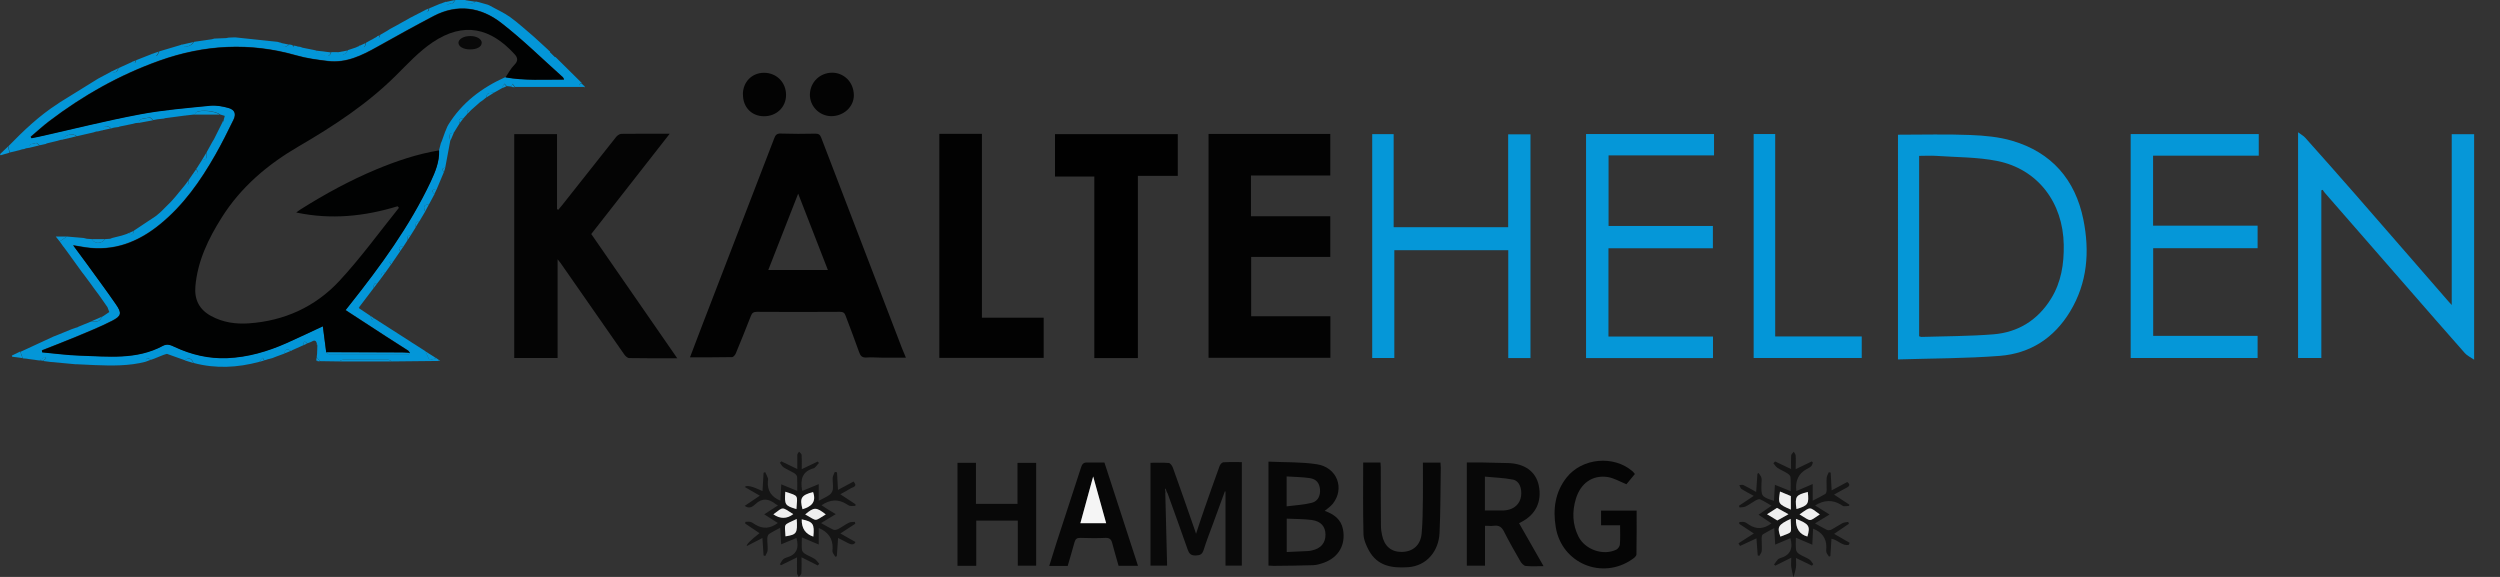 <?xml version="1.0" encoding="UTF-8"?>
<svg id="Ebene_1" xmlns="http://www.w3.org/2000/svg" viewBox="0 0 260 60">
  <rect x="0" y="0" width="260" height="60" fill="#333333" stroke="none"/>
  <defs>
    <style>
      .cls-1 {
        fill: #070707;
      }

      .cls-2 {
        fill: #050505;
      }

      .cls-3 {
        fill: #010101;
      }

      .cls-4 {
        fill: #151515;
      }

      .cls-5 {
        fill: #efefef;
      }

      .cls-6 {
        fill: #030303;
      }

      .cls-7 {
        fill: #0597d7;
      }

      .cls-8 {
        fill: #020202;
      }

      .cls-9 {
        fill: #0697d8;
      }

      .cls-10 {
        fill: #040404;
      }

      .cls-11 {
        fill: #080808;
      }

      .cls-12 {
        fill: #f5f5f5;
      }

      .cls-13 {
        fill: #0396d8;
      }

      .cls-14 {
        fill: #0597d8;
      }

      .cls-15 {
        fill: #090909;
      }

      .cls-16 {
        fill: #010202;
      }

      .cls-17 {
        fill: #0797d7;
      }
    </style>
  </defs>
  <path class="cls-8" d="M94.23,37.2c-.85,0-1.61,0-2.37,0-.58,0-1.16-.06-1.74-.02-.47.03-.64-.17-.78-.58-.44-1.26-.93-2.51-1.4-3.77-.1-.29-.25-.4-.58-.4-2.88.02-5.76.02-8.64,0-.36,0-.51.12-.63.43-.51,1.3-1.03,2.61-1.57,3.9-.07.16-.25.38-.38.38-1.44.03-2.89.02-4.38.02.42-1.1.85-2.23,1.28-3.36,2.5-6.48,4.99-12.96,7.49-19.44.12-.32.27-.49.67-.47,1.2.04,2.4.04,3.6.01.36,0,.49.12.61.43,2.79,7.29,5.59,14.58,8.39,21.87.11.29.23.57.41.99ZM79.91,28.08h6.19c-1.02-2.63-2.03-5.23-3.09-7.94-1.06,2.7-2.06,5.28-3.11,7.94Z"/>
  <path class="cls-10" d="M70.46,37.26c-1.76,0-3.39.01-5.02-.02-.19,0-.42-.23-.54-.41-2.2-3.15-4.39-6.31-6.59-9.46-.07-.1-.15-.19-.32-.41v10.27h-4.51V13.95h4.45v7.8s.09.04.13.07c.13-.16.27-.31.4-.48,1.87-2.37,3.74-4.74,5.62-7.1.12-.15.35-.31.53-.32,1.63-.02,3.26-.01,5.04-.01-2.77,3.54-5.46,6.98-8.16,10.43,2.97,4.28,5.92,8.54,8.95,12.93Z"/>
  <path class="cls-6" d="M125.69,13.93h12.66v4.32h-8.25v4.24h8.25v4.23h-8.23v6.17h8.24v4.32h-12.67V13.93Z"/>
  <path class="cls-13" d="M52.17,9.19c-.24.13-.47.26-.71.4-.29.18-.87-.13-.86.54,0,0,0-.02,0-.02-.05.04-.1.09-.16.13-.09.07-.17.14-.26.21-.08.05-.16.11-.24.16-.32.28-.64.57-.96.85-.32-.05-.46.08-.4.41-.13.15-.26.3-.4.45-.33,0-.59.07-.37.49-.21.33-.42.67-.62,1-.69.05-.38.52-.37.87-.17.91-.34,1.82-.51,2.73-.11.06-.23.12-.34.18.06.11.13.21.19.32-.24.58-.49,1.16-.73,1.74-.37.05-.67.12-.25.54,0,.04,0,.07-.04.08-.02.04-.04.08-.06.12l-.47.88c-.59,0-.59.31-.39.73-.2.34-.4.67-.6,1.01-.43.03-.39.34-.39.64-.18.28-.35.57-.53.85-.41-.02-.34.27-.34.52-.13.2-.26.4-.39.6-.31.03-.68.04-.35.51-.25.37-.51.74-.76,1.11-.12,0-.23,0-.35,0,.05.09.11.18.16.27-.2.29-.41.57-.61.86-.47-.04-.44.29-.44.6-.13.16-.25.33-.38.49-.39-.04-.38.23-.37.49-.51.67-1.01,1.34-1.52,2-.01.01-.04.03-.03.04,0,.03.03.06.04.08.38.26.76.52,1.15.77.06.14.12.27.18.41l.22-.14c.11.07.22.14.33.2.05.04.11.07.16.11.37.24.74.47,1.11.71.08.05.16.11.25.16.66.42,1.32.85,1.98,1.27.04.03.09.06.13.09,0,0,0,0,0,0,.08.05.15.1.23.14l1.14.73c.13.29.26.57.43.93.23-.07.47-.14.7-.21.08.05.16.11.23.16,0,.05,0,.09,0,.14-1.61.02-3.23.03-4.84.05-.14-.06-.27-.18-.41-.18-1.55-.01-3.1-.01-4.66,0-.14,0-.27.11-.41.18-.67,0-1.33-.02-2-.03-.11-.14-.22-.27-.34-.41.01-.12.02-.25.04-.37,0-.29.02-.57.03-.86,0,0,.01.02.01.02-.02-.05-.03-.1-.05-.15-.06-.3-.18-.48-.52-.28-.15.09-.33.13-.5.2-.33-.35-.38-.11-.39.19-.37.17-.75.33-1.12.5-.04.02-.08.04-.12.06-.02.04-.04.05-.08.04-.37-.28-.59-.19-.66.27-.33.12-.67.25-1,.37-.08.03-.16.06-.24.1-.17.04-.33.09-.5.13-.04.01-.08.03-.12.04-.08.02-.15.05-.23.07-.06-.09-.11-.19-.17-.28-.12.14-.23.29-.35.43-2.27.61-4.54.73-6.83.12-.2-.41-.45-.67-.9-.28-.07-.03-.15-.05-.22-.08-.12-.04-.25-.09-.37-.13-.43-.15-.86-.31-1.29-.46-.11.03-.22.07-.33.1-.12.05-.23.09-.35.14-.21.09-.43.17-.64.26-.12.04-.24.09-.37.13-.29-.27-.47-.22-.51.19-1.74.45-3.51.42-5.29.35-.64-.02-1.28-.06-1.92-.09-.04,0-.08,0-.12,0-.83-.08-1.66-.16-2.49-.23-.04,0-.08,0-.12-.01-.25-.03-.5-.07-.75-.1.11-.09.22-.17.33-.26-.04-.05-.07-.11-.11-.16-.2.12-.4.24-.59.37-.12-.02-.25-.04-.37-.05-.04,0-.08-.01-.12-.02-.21-.03-.42-.05-.62-.08-.08-.01-.16-.03-.24-.04-.13,0-.26-.02-.38-.03-.08-.23-.16-.46-.24-.68l3.48-1.61.12-.04,1.74-.71c.16-.06.33-.11.49-.17,0,0,.05,0,.05,0,.07-.03.13-.06.19-.1.42-.17.83-.34,1.25-.51.26-.01.55.03.78-.06.18-.07.29-.31.43-.48,0,0,0,.01,0,.01.05-.03.1-.06.15-.09.19-.13.37-.25.56-.38-.06-.17-.13-.33-.19-.5-.21-.3-.41-.59-.62-.89-.11-.15-.22-.3-.32-.45-.1-.13-.2-.27-.3-.4-.06-.08-.11-.15-.17-.23-.07-.09-.13-.19-.2-.28-.05-.07-.11-.15-.16-.22-.24-.32-.48-.64-.72-.97-.04-.05-.09-.1-.13-.16-.55-.76-1.09-1.51-1.64-2.27-.08-.11-.16-.21-.24-.32,0,0,.01,0,.01,0-.04-.05-.09-.1-.13-.15-.12-.17-.24-.33-.35-.5.25-.17.5-.34.75-.51.58.05,1.16.1,1.74.15.11.03.21.06.32.08.18.01.36.02.54.04.32.52.95.52,1.37,0,.18-.01.36-.03.54-.04.07-.03.13-.05.2-.08.33-.08.67-.17,1-.25.16-.05.33-.11.49-.16.08-.04.17-.07.25-.11.31.22.48.16.5-.23.77-.51,1.54-1.02,2.3-1.53.06-.05.11-.09.17-.14,0,0-.01.01-.01.01.05-.04.1-.08.14-.12,0,0,0,0,0,0,.05-.04.09-.08.14-.12,0,0,0,0,0,0,.04-.04.08-.08.13-.12.33-.33.67-.66,1-1,.04-.04.08-.09.12-.13,0,0,0,0,0,0,.12-.14.24-.27.36-.41.33-.4.66-.81.99-1.21.43.05.4-.24.38-.52.14-.2.27-.4.41-.59.53-.11.62-.22.37-.54,0-.04.01-.06.05-.07.06-.09.11-.18.17-.27.14-.22.27-.43.41-.65.63.04.43-.42.45-.75.2-.36.4-.73.6-1.09.05-.09.1-.17.16-.26.31-.61.61-1.23.92-1.84.04-.02.09-.03.13-.05-.02-.02-.04-.05-.05-.07.04-.15.08-.29.13-.48-.17-.05-.34-.1-.5-.15-.46-.37-1.96-.52-2.44-.24-.08.04-.11.16-.16.24-.29.03-.58.06-.88.1-.04,0-.08,0-.11.01-.71.09-1.41.18-2.12.28-.04.01-.07.03-.11.04-.21.02-.42.05-.64.07-.04,0-.08.02-.12.02-.12.02-.24.04-.36.07-.14-.11-.33-.33-.4-.3-.37.19-.97-.03-1.11.58-.11.01-.21.02-.32.03-.1.03-.2.06-.3.08-.46.09-.91.19-1.37.28-.04.02-.07.03-.11.05-.13.02-.26.03-.39.05-.08.02-.17.03-.25.05l-.04.04s-.05,0-.05,0c-.35-.21-.72-.48-.89.19-.08.02-.15.03-.23.05-.09.02-.18.05-.27.07-.07,0-.14.02-.21.02-.09.03-.19.06-.28.09-.58.13-1.16.27-1.74.4-.34-.37-1.2-.17-1.49.35-.07.01-.13.02-.2.03-.1.03-.2.06-.3.09-.37.09-.75.18-1.12.27-.04.02-.07.04-.11.06-.21.05-.43.1-.64.14-.12-.09-.3-.28-.36-.25-.27.14-.76,0-.76.52-.1.01-.19.03-.29.04-.07.03-.14.06-.2.08-.07.01-.14.02-.21.03-.1.03-.19.06-.29.09-.33.08-.66.16-1,.24-.05-.22-.1-.43-.14-.65,1.58-1.62,3.21-3.18,5.13-4.41.08-.05.15-.11.23-.16,1.32-.82,2.65-1.64,3.97-2.46.09-.05.17-.09.26-.14.38-.2.75-.4,1.13-.6.39.18.63.03.74-.36.49-.22.98-.45,1.48-.67.08.04.16.09.24.13.04-.1.09-.19.13-.29.55-.22,1.1-.43,1.65-.65.44.49.59.1.74-.26.78-.23,1.56-.46,2.35-.7.26.36.96.2,1.26-.29.62-.09,1.24-.18,1.86-.27.08-.02.17-.05.25-.07.41-.02.83-.04,1.24-.05.08-.02.17-.03.25-.05.17,0,.34-.01.51-.02.07,0,.15,0,.22,0,1.45.15,2.91.31,4.36.46.1.03.2.06.3.09.03-.02.05-.02.07.01.12.15.23.38.37.41.15.03.33-.15.5-.24.09.02.17.04.26.06.04.07.08.15.11.22.04-.05.08-.11.12-.16.09.02.17.04.26.06.04.01.08.03.11.04.08.01.17.02.25.03.08.03.16.06.25.09.42.08.83.17,1.25.25.34.19.67.4,1.02.55.32.13.61.06.72-.34.2,0,.41,0,.61,0,.35.43.8.35,1.12-.21.25-.08.5-.16.75-.25.04-.01.08-.03.11-.04.05-.02.09-.05.14-.07.04-.01.08-.03.12-.04.02-.05.05-.07.1-.06.38.25.61.17.65-.3.15-.09.31-.17.46-.26.09-.05.19-.09.28-.14,0,0-.01,0-.01,0,.08-.05.17-.1.25-.15,0,0-.01.02-.01.02.05-.03.11-.07.16-.1.02-.04.05-.06.09-.06.05.05.11.09.16.14.04-.1.08-.19.12-.29.24-.14.48-.28.71-.41.09-.06.19-.12.28-.18.12-.06.23-.13.35-.19.09-.05.17-.1.26-.14.44-.24.87-.49,1.31-.73.06-.04.13-.07.19-.11.53-.27,1.06-.55,1.59-.82.3.33.34.06.4-.17.37-.16.75-.32,1.12-.47.04-.01.08-.02.12-.03.08-.03.17-.06.25-.1.04-.01.08-.03.12-.04.03-.04.07-.05.11-.03.1.53.46.06.68.15.05.02.22-.23.33-.36.33,0,.66,0,.99,0,.17.45.63.52,1.12.17.08.02.17.04.25.06.04.01.08.02.12.03.29.08.58.17.88.25.06.03.12.06.18.08.71.4,1.47.73,2.13,1.2.85.61,1.62,1.33,2.42,2,.07.06.13.12.2.18.43.39.86.79,1.29,1.18.05.05.11.11.16.16.04,0,.06.02.07.06,0,.4.22.58.6.59.91.9,1.82,1.79,2.72,2.69-.1.04-.19.09-.29.13,0,.04,0,.09.01.13.18.01.36.02.54.03,0,0,0,0,0,0,0,.04,0,.08,0,.12-2.4,0-4.81,0-7.21,0-.08-.11-.17-.22-.25-.33-.04.1-.08.19-.12.29-.16-.02-.33-.04-.49-.05-.08-.09-.16-.18-.24-.26-.09.16-.18.31-.26.47ZM46.31,13.68c.05-.12.1-.25.15-.37.05-.11.09-.23.16-.33,1.43-2.31,3.49-3.86,5.94-4.96,2,.36,4.02.22,6.1.23-.07-.14-.08-.2-.12-.23-2.13-1.9-4.17-3.91-6.42-5.66-2.12-1.64-4.56-2.01-7.05-.7-1.96,1.03-3.89,2.1-5.82,3.18-1.61.9-3.24,1.72-5.15,1.49-1.11-.13-2.22-.28-3.29-.59-4.83-1.38-9.56-1.12-14.26.56-4.15,1.48-7.93,3.62-11.42,6.27-.68.51-1.3,1.09-1.95,1.64.03.05.06.09.09.14.26-.05.52-.1.78-.16,3.49-.78,6.96-1.66,10.48-2.32,2.41-.46,4.87-.65,7.32-.9.62-.06,1.28.07,1.89.23.67.18.84.62.53,1.25-.6,1.23-1.2,2.45-1.88,3.63-1.54,2.71-3.32,5.25-5.77,7.24-2.26,1.84-4.8,2.83-7.76,2.38-.37-.06-.74-.12-1.26-.21.5.67.9,1.21,1.3,1.76,1.06,1.46,2.14,2.9,3.15,4.38.63.91.58,1.21-.39,1.71-1.23.63-2.52,1.15-3.79,1.68-1.16.49-2.34.94-3.52,1.4.01.07.02.13.03.2,1.31.12,2.62.3,3.93.34,2.92.09,5.89.46,8.63-1.02.45-.24.82-.06,1.22.12,1.73.81,3.56,1.24,5.47,1.16,2.15-.09,4.2-.69,6.16-1.56,1.26-.56,2.5-1.15,3.78-1.75.12.92.23,1.82.35,2.71.13.09.26.26.4.26,2.71.02,5.42.01,8.13,0,.06,0,.12-.13.18-.2-.07-.09-.12-.2-.21-.25-.75-.48-1.5-.95-2.25-1.44-1.4-.91-2.8-1.82-4.24-2.76.18-.23.32-.41.46-.58,3.18-4.01,6.19-8.12,8.39-12.77.49-1.03.92-2.08.88-3.26l.19-.73c.03-.07.06-.14.09-.2.12-.34.25-.69.37-1.03Z"/>
  <path class="cls-7" d="M197.38,14.01c2.58,0,5.06-.07,7.54.03,1.46.06,2.95.19,4.34.6,4.1,1.2,6.57,4.04,7.41,8.19.67,3.32.43,6.58-1.38,9.57-1.67,2.76-4.14,4.36-7.31,4.61-3.5.27-7.02.26-10.59.37V14.01ZM199.59,34.97c.12.04.18.07.23.07,2.5-.08,5.01-.07,7.5-.27,2.58-.21,4.62-1.49,5.99-3.71,1.06-1.71,1.35-3.61,1.32-5.59-.07-4.41-2.7-7.88-6.92-8.73-2.07-.41-4.23-.38-6.35-.53-.59-.04-1.18,0-1.77,0v18.78Z"/>
  <path class="cls-9" d="M238.99,13.75c.34.25.58.38.75.57,1.72,1.93,3.44,3.86,5.14,5.81,3.27,3.74,6.52,7.5,9.78,11.24.08.09.16.17.32.35V13.96h2.33v23.45c-.38-.26-.73-.42-.96-.68-2.03-2.29-4.04-4.61-6.05-6.91-2.84-3.26-5.69-6.52-8.53-9.78-.08-.09-.14-.2-.21-.3-.05.02-.1.04-.14.06v17.43h-2.42V13.75Z"/>
  <path class="cls-3" d="M118.34,37.24h-4.53v-18.88h-4.09v-4.41h12.77v4.34h-4.15v18.95Z"/>
  <path class="cls-14" d="M156.87,26.02h-11.86v11.21h-2.3V13.95h2.23v9.68h11.91v-9.66h2.32v23.27h-2.31v-11.21Z"/>
  <path class="cls-8" d="M97.69,13.92h4.43v19.12h6.42v4.18h-10.85V13.92Z"/>
  <path class="cls-14" d="M221.58,13.94h13.33v2.25h-10.99v7.28h10.87v2.34h-10.86v9.12h10.86v2.3h-13.2V13.94Z"/>
  <path class="cls-14" d="M164.96,13.94h13.3v2.22h-10.97v7.34h10.85v2.32h-10.86v9.18h10.87v2.24h-13.2V13.94Z"/>
  <path class="cls-13" d="M182.38,13.94h2.24v21.05h9v2.24h-11.24V13.94Z"/>
  <path class="cls-15" d="M121.19,51.26c.06,2.5.13,5,.19,7.56h-1.73v-10.69c.63,0,1.27-.03,1.9.02.16.01.36.3.43.49.74,2.05,1.45,4.11,2.17,6.17.06.17.12.34.24.7.32-.97.58-1.78.86-2.57.52-1.5,1.05-2.99,1.59-4.48.06-.16.24-.37.38-.38.63-.04,1.27-.02,1.93-.02v10.76h-1.7v-7.7s-.04-.02-.06-.03c-.4,1.08-.8,2.17-1.19,3.25-.35.95-.72,1.89-1.02,2.85-.15.47-.38.57-.84.58-.49.01-.67-.19-.82-.61-.68-1.94-1.38-3.88-2.08-5.82-.03-.07-.08-.14-.11-.21-.03-.1-.06-.2-.1-.3-.02,0-.05,0-.07.01.02.13.03.26.05.39Z"/>
  <path class="cls-1" d="M131.92,58.83v-10.82c1.69.08,3.38.02,5.02.27,2.12.32,2.94,2.51,1.67,4.11-.22.28-.54.49-.84.74.95.34,1.7.87,1.9,1.92.3,1.59-.44,2.91-1.98,3.47-.36.13-.76.25-1.14.26-1.36.05-2.73.05-4.1.07-.16,0-.32-.02-.53-.03ZM133.82,57.41c.77-.04,1.47-.06,2.17-.1.14,0,.29-.03.43-.06.95-.2,1.44-.78,1.43-1.66-.01-.83-.47-1.38-1.42-1.51-.85-.11-1.72-.1-2.61-.14v3.47ZM133.81,52.66c.93-.12,1.8-.16,2.62-.37.64-.16.91-.75.85-1.41-.06-.64-.38-1.06-1.08-1.16-.78-.11-1.58-.12-2.39-.17v3.11Z"/>
  <path class="cls-11" d="M160.54,58.88c-.71,0-1.29.04-1.86-.02-.21-.02-.44-.28-.56-.48-.59-1.02-1.17-2.04-1.7-3.09-.24-.48-.53-.68-1.06-.61-.28.04-.57,0-.92,0v4.15h-1.89v-10.73c.56,0,1.13,0,1.7,0,.87.01,1.74.04,2.61.06,1.72.05,2.87.9,3.17,2.32.35,1.67-.31,3.05-1.82,3.81-.05.03-.11.06-.23.12.83,1.45,1.65,2.89,2.55,4.47ZM154.44,53.09c.62,0,1.17,0,1.72,0,.16,0,.33,0,.49-.03.84-.11,1.43-.67,1.54-1.45.11-.84-.18-1.6-.84-1.73-.95-.19-1.93-.21-2.92-.31v3.53Z"/>
  <path class="cls-11" d="M101.49,52.4h4.33v-4.26h1.94v10.69h-1.91v-4.69h-4.32v4.7h-1.95v-10.71h1.92v4.26Z"/>
  <path class="cls-2" d="M170.04,49.28c-.32.39-.64.77-.89,1.08-.68-.27-1.3-.65-1.96-.75-1.57-.23-2.81.64-3.3,2.27-.4,1.32-.36,2.66.27,3.92.68,1.36,2.58,2.03,3.94,1.36.18-.09.36-.35.37-.55.05-.64.02-1.28.02-1.98h-1.98v-1.53h3.7c0,1.52.01,3.04-.02,4.56,0,.17-.24.37-.42.49-3.13,2.2-7.35.45-7.97-3.32-.31-1.86-.08-3.63,1.12-5.16,1.61-2.05,4.92-2.36,6.88-.64.08.07.13.15.22.26Z"/>
  <path class="cls-1" d="M141.76,48.1h1.81c.01.17.03.33.03.48,0,2.05,0,4.1.02,6.14,0,.31.05.62.11.92.24,1.17.96,1.77,2.06,1.76,1.15-.02,1.94-.69,2.06-1.9.11-1.19.11-2.39.13-3.59.02-1.26,0-2.51,0-3.8h1.83c0,.16.03.34.03.52-.04,2.28-.02,4.55-.13,6.82-.09,1.82-1.29,3.41-3.29,3.54-1.69.11-3.16-.13-4.05-1.73-.29-.53-.56-1.16-.57-1.74-.06-2.46-.03-4.91-.03-7.43Z"/>
  <path class="cls-1" d="M114.86,48.1c1.16,3.57,2.32,7.12,3.49,10.74h-2.02c-.22-.78-.46-1.58-.67-2.39-.1-.37-.28-.52-.69-.51-.87.04-1.74.03-2.61,0-.35-.01-.52.11-.61.45-.22.83-.48,1.65-.71,2.47h-1.92c.26-.82.49-1.6.74-2.37.86-2.64,1.73-5.27,2.58-7.91.1-.32.26-.49.61-.48.6.01,1.2,0,1.82,0ZM113.69,49.55c-.47,1.72-.9,3.28-1.33,4.86h2.68c-.44-1.6-.88-3.14-1.35-4.86Z"/>
  <path class="cls-4" d="M184.61,47.99c.53.25,1.05.5,1.66.79,0-.52-.02-.97.01-1.41.01-.14.18-.26.27-.39.07.13.19.26.2.39.03.45,0,.9,0,1.42.62-.3,1.14-.55,1.67-.8.04.04.08.07.12.11-.05.13-.08.29-.17.38-.13.13-.3.21-.47.3q-1.28.69-1.08,2.29c.56-.24,1.1-.47,1.7-.73v1.73c.51-.26.92-.46,1.31-.7.1-.06.14-.28.14-.42.01-.41-.03-.83,0-1.24.01-.2.15-.4.22-.6.07.01.13.02.2.04.03.58.06,1.16.1,1.85.59-.32,1.11-.6,1.62-.87.32.24.27.42-.06.59-.42.21-.82.45-1.31.72.57.37,1.08.71,1.59,1.04,0,.04-.02.09-.02.13-.18.01-.36.05-.54.04-.11-.01-.22-.11-.33-.17q-1.28-.78-2.67.09c.49.31.96.6,1.5.94-.52.32-.98.6-1.51.92.45.25.84.49,1.24.68.13.06.35.03.49-.04.38-.2.74-.46,1.12-.66.18-.09.4-.09.6-.13.03.06.06.12.08.19-.49.34-.99.67-1.54,1.05.56.32,1.08.62,1.61.93l-.08.21c-.67.17-1.12-.51-1.81-.63-.04.6-.07,1.2-.11,1.8-.05.02-.09.04-.14.06-.09-.15-.22-.28-.27-.44-.05-.17-.01-.37-.01-.56q0-1.37-1.38-1.91c-.02.54-.05,1.06-.08,1.67-.58-.25-1.1-.47-1.71-.73,0,.46-.03.87.02,1.27.02.16.19.35.34.44.33.21.71.34,1.04.55.17.11.27.32.41.49-.05.05-.1.11-.14.16-.52-.25-1.04-.51-1.66-.8,0,.38.04.68,0,.98-.05.35-.17.69-.26,1.03-.08-.35-.18-.7-.23-1.06-.04-.28,0-.58,0-.98-.6.3-1.13.57-1.66.83-.04-.04-.09-.08-.13-.12.13-.17.25-.36.39-.52.06-.07.17-.12.27-.15,1.06-.31,1.33-1.03,1.04-2.07-.48.21-.99.42-1.58.67-.03-.57-.07-1.09-.1-1.72-.42.23-.81.42-1.18.65-.1.06-.13.27-.13.42,0,.43.04.87.01,1.3-.01.18-.17.36-.26.53-.05-.02-.11-.05-.16-.07-.04-.57-.08-1.14-.13-1.76-.6.28-1.15.53-1.71.79-.05-.09-.1-.19-.16-.28.51-.33,1.02-.65,1.6-1.02-.51-.34-1.02-.67-1.52-1,0-.06,0-.13.01-.19.18,0,.37-.04.54.01.17.05.32.17.48.28q1.14.74,2.32-.15c-.43-.29-.85-.57-1.34-.9.45-.31.86-.6,1.35-.94-.42-.24-.79-.48-1.19-.66-.11-.05-.31.03-.44.1-.36.2-.69.46-1.06.64-.19.09-.43.08-.64.11-.02-.06-.04-.12-.06-.18.49-.33.98-.66,1.54-1.03-.47-.26-.88-.46-1.27-.71-.12-.08-.16-.27-.23-.41.15,0,.31-.06.43,0,.42.2.83.44,1.32.71.05-.67.09-1.28.13-1.88.04-.03.09-.06.13-.09.1.17.25.33.29.51.05.19,0,.41,0,.62-.03,1.31-.02,1.33,1.3,1.77.03-.53.07-1.06.1-1.67.55.22,1.05.42,1.64.66,0-.54.02-1-.02-1.46-.01-.14-.18-.3-.32-.39-.33-.21-.7-.35-1.03-.57-.17-.11-.29-.32-.43-.48.05-.05.09-.1.14-.15ZM188.01,51.16c-1.26.32-1.36.47-1.18,1.78,1.22-.37,1.33-.53,1.18-1.78ZM186.78,53.96q-.06,1.48,1.19,1.84c.32-1.08.18-1.3-1.19-1.84ZM186.23,53.96c-1.31.62-1.43.84-1.07,1.85,1.35-.56,1.11-.16,1.07-1.85ZM186.25,53v-1.41c-.38-.16-.75-.31-1.13-.47-.22,1.27-.2,1.3,1.13,1.88ZM186,53.48c-.42-.24-.8-.44-1.19-.66-.34.21-.67.43-1.04.66.39.24.72.44,1.07.65.37-.21.74-.42,1.16-.65ZM187.15,53.5c1.29.76.92.77,2.11,0-1.11-.79-.88-.85-2.11,0Z"/>
  <path class="cls-4" d="M83.36,57.95c0,.63.02,1.15-.01,1.66,0,.14-.18.26-.28.39-.06-.13-.17-.27-.18-.4-.02-.51,0-1.02,0-1.63-.61.3-1.13.55-1.66.81-.04-.03-.08-.07-.12-.1.1-.16.19-.35.32-.49.09-.1.24-.17.38-.21,1.05-.29,1.31-1,1.02-2.03-.48.2-.98.41-1.59.66-.03-.58-.06-1.11-.1-1.72-.42.23-.81.41-1.16.65-.12.08-.18.3-.18.46-.01.41.06.83.03,1.24-.01.2-.16.38-.24.58-.06-.02-.12-.04-.18-.05-.04-.59-.08-1.18-.12-1.82-.58.3-1.1.57-1.62.84q-.11-.22,1.32-1.34c-.5-.34-.99-.67-1.49-1l.02-.18c.18,0,.37-.04.54.01.17.05.33.18.48.27q1.18.73,2.35-.16c-.45-.29-.9-.57-1.41-.9.48-.32.92-.6,1.43-.93-.13-.07-.2-.1-.25-.14-.71-.56-1.38-.67-2.11.02-.25.23-.62.53-1.1.17.52-.35,1.01-.68,1.57-1.06-.55-.32-1.06-.61-1.56-.9q.24-.34,1.84.42c.04-.65.07-1.27.11-1.9.06-.02.12-.05.17-.07.1.21.21.43.29.65.03.09,0,.2-.01.31q-.12,1.42,1.3,2.01c.03-.55.06-1.09.09-1.7.58.24,1.07.44,1.66.68,0-.53.02-1-.01-1.46-.01-.14-.18-.31-.31-.39-.35-.21-.74-.37-1.09-.59-.17-.11-.26-.32-.39-.48.05-.05.1-.1.15-.15.52.25,1.05.51,1.66.8,0-.54-.01-1.01,0-1.47,0-.12.12-.23.18-.34.09.11.26.22.27.34.03.47.01.94.01,1.48.61-.29,1.13-.54,1.66-.79l.13.15c-.19.19-.36.5-.58.56-1.2.34-1.35,1.2-1.18,2.24,0,.02.01.03.04.1.54-.22,1.08-.45,1.7-.7v1.73c.45-.24.83-.4,1.15-.64.16-.12.3-.37.32-.57.04-.39-.04-.79-.02-1.18.01-.21.14-.4.22-.61.08.01.15.03.23.04.03.58.06,1.17.1,1.83.56-.3,1.08-.58,1.62-.87.48.55-.11.58-.35.74-.31.2-.64.37-1.03.58.56.37,1.07.7,1.58,1.04,0,.06,0,.11-.01.17-.19,0-.38.03-.57,0-.13-.03-.26-.13-.38-.2q-1.25-.78-2.57.14c.25.16.49.32.73.47.23.14.45.27.75.45-.53.32-.99.6-1.53.93.46.25.86.5,1.29.69.13.06.35,0,.49-.07.38-.2.73-.47,1.12-.66.17-.09.41-.06.61-.09.02.07.04.13.05.2-.49.32-.99.65-1.55,1.01.56.32,1.07.6,1.57.89q-.18.43-.8.1c-.31-.16-.62-.32-1.01-.52-.04.67-.08,1.28-.13,1.9l-.16.05c-.09-.15-.21-.29-.27-.45-.05-.13-.02-.29-.01-.43q.05-1.48-1.44-2.11v1.72c-.61-.26-1.15-.49-1.76-.74,0,.47-.03.88.01,1.29.01.14.16.31.29.4.33.21.71.34,1.04.55.19.12.31.34.47.51-.05.06-.1.11-.15.17-.52-.26-1.04-.52-1.67-.84ZM81.67,51.14c-.09,1.37-.04,1.45,1.16,1.81.1-1.51.27-1.34-1.16-1.81ZM84.59,55.81c.13-1.32-.02-1.54-1.21-1.8q-.04,1.39,1.21,1.8ZM82.86,53.97c-1.48.72-1.23.38-1.17,1.81,1.17-.18,1.26-.33,1.17-1.81ZM84.56,51.17c-1.24.33-1.41.63-1.1,1.79.87-.26,1.48-.71,1.1-1.79ZM85.88,53.5c-.98-.78-1.22-.77-2.14,0,1.32.73.88.75,2.14,0ZM80.43,53.49q1.07.75,2.07-.02c-1.25-.8-.98-.78-2.07.02Z"/>
  <path class="cls-6" d="M86.44,12.08c-1.23-.01-2.24-1.05-2.21-2.27.03-1.27,1.05-2.25,2.32-2.25,1.18,0,2.23.94,2.25,2.32.02,1.24-1.08,2.21-2.36,2.2Z"/>
  <path class="cls-6" d="M77.26,9.82c0-1.29.93-2.25,2.2-2.25,1.3,0,2.29.99,2.29,2.31,0,1.27-1,2.22-2.31,2.21-1.28-.01-2.18-.95-2.17-2.26Z"/>
  <path class="cls-17" d="M35.27,37.59c.14-.06.27-.18.41-.18,1.55-.01,3.1-.01,4.66,0,.14,0,.27.11.41.18-1.82,0-3.65,0-5.47,0Z"/>
  <path class="cls-17" d="M20.24,11.92c.05-.08.09-.2.16-.24.48-.28,1.99-.13,2.44.24-.87,0-1.74,0-2.61,0Z"/>
  <path class="cls-17" d="M34.41,5.45c-.11.4-.4.47-.72.34-.36-.15-.68-.36-1.02-.55.58.07,1.16.14,1.74.21Z"/>
  <path class="cls-17" d="M14.4,12.79c.14-.61.74-.39,1.11-.58.06-.03.26.19.4.3-.5.09-1,.19-1.51.28Z"/>
  <path class="cls-17" d="M6.45,14.53c.29-.52,1.15-.72,1.49-.35-.5.12-.99.24-1.49.35Z"/>
  <path class="cls-17" d="M45.36,37.25c-.24.07-.48.14-.7.21-.16-.36-.29-.65-.43-.93.38.24.75.48,1.13.72Z"/>
  <path class="cls-17" d="M2.1,36.56c.08.23.16.46.24.68-.36-.05-.71-.09-1.07-.14-.01-.04-.03-.08-.04-.12l.87-.42Z"/>
  <path class="cls-17" d="M.84,15.23c.05.22.1.43.14.65l-.92.27s-.04-.08-.06-.12c.28-.27.56-.53.84-.8Z"/>
  <path class="cls-17" d="M10.92,24.87c-.42.52-1.05.52-1.37,0,.46,0,.91,0,1.37,0Z"/>
  <path class="cls-17" d="M20.12,4.37c-.3.49-1,.65-1.26.29.42-.1.84-.19,1.26-.29Z"/>
  <path class="cls-17" d="M2.97,15.39c0-.53.49-.38.76-.52.06-.03.24.16.36.25-.37.09-.75.18-1.12.27Z"/>
  <path class="cls-17" d="M49.44.18c-.49.35-.95.28-1.12-.17.37.06.75.12,1.12.17Z"/>
  <path class="cls-17" d="M36.15,5.25c-.32.56-.77.64-1.12.21.37-.07.75-.14,1.12-.21Z"/>
  <path class="cls-17" d="M47.33,0c-.11.13-.27.38-.33.36-.22-.09-.58.38-.68-.15C46.66.14,46.99.07,47.33,0Z"/>
  <path class="cls-17" d="M6.95,24.6c-.25.17-.5.34-.75.51-.11-.14-.22-.28-.4-.51h1.14Z"/>
  <path class="cls-17" d="M30.06,4.64c-.17.09-.35.27-.5.24-.14-.03-.25-.27-.37-.41.29.06.58.11.87.17Z"/>
  <path class="cls-17" d="M10.65,32.9c-.14.16-.25.41-.43.48-.23.09-.52.05-.78.06.41-.18.81-.36,1.22-.53Z"/>
  <path class="cls-17" d="M10.67,13.54c.17-.66.54-.39.89-.19-.3.06-.6.12-.89.19Z"/>
  <path class="cls-17" d="M19.22,37.48c.45-.39.7-.13.9.28-.3-.09-.6-.19-.9-.28Z"/>
  <path class="cls-17" d="M46.83,14.67c0-.35-.33-.82.37-.87-.12.29-.24.58-.37.87Z"/>
  <path class="cls-17" d="M16.51,5.36c-.15.36-.29.74-.74.26l.74-.26Z"/>
  <path class="cls-17" d="M44.22,21.99c-.19-.42-.2-.73.39-.73-.13.24-.26.48-.39.73Z"/>
  <path class="cls-17" d="M29.56,36.77c.06-.47.29-.55.66-.27-.22.09-.44.18-.66.27Z"/>
  <path class="cls-17" d="M50.61,10.12c-.02-.66.57-.36.86-.54-.29.18-.57.36-.86.54Z"/>
  <path class="cls-17" d="M20.39,17.61c.25.32.17.44-.37.54.12-.18.25-.36.37-.54Z"/>
  <path class="cls-17" d="M38.01,4.48c-.04.48-.27.55-.65.3.22-.1.43-.2.65-.3Z"/>
  <path class="cls-17" d="M45.18,20.18c-.42-.41-.12-.49.25-.54-.08.18-.17.36-.25.54Z"/>
  <path class="cls-17" d="M52.17,9.19c.09-.16.18-.31.26-.47.08.09.16.18.24.26-.17.07-.33.14-.5.21Z"/>
  <path class="cls-17" d="M4.09,37.47c.2-.12.4-.24.59-.37.04.05.07.11.11.16-.11.09-.22.17-.33.26-.12-.02-.25-.04-.37-.06Z"/>
  <path class="cls-17" d="M21.47,15.87c-.02.33.18.79-.45.75.15-.25.3-.5.45-.75Z"/>
  <path class="cls-17" d="M12.29,7.1c-.11.39-.35.54-.74.36.25-.12.49-.24.74-.36Z"/>
  <path class="cls-17" d="M57.75,5.98c-.38,0-.6-.19-.6-.59.2.2.4.39.6.59Z"/>
  <path class="cls-17" d="M26.95,37.64c.12-.14.23-.29.35-.43.06.09.11.19.17.28-.17.05-.34.1-.52.15Z"/>
  <path class="cls-17" d="M46.17,17.9c-.06-.11-.13-.21-.19-.32.11-.06.23-.12.34-.18-.05.17-.1.33-.15.5Z"/>
  <path class="cls-17" d="M41.63,26.11c-.33-.47.03-.47.35-.51-.12.17-.23.34-.35.51Z"/>
  <path class="cls-17" d="M43.23,23.63c0-.29-.05-.61.39-.64-.13.21-.26.42-.39.64Z"/>
  <path class="cls-17" d="M15.14,37.62c.04-.41.22-.46.51-.19-.17.06-.34.13-.51.19Z"/>
  <path class="cls-17" d="M39.62,28.96c0-.31-.03-.64.44-.6-.15.2-.3.4-.44.6Z"/>
  <path class="cls-17" d="M47.82,12.8c-.22-.42.04-.48.37-.49-.12.16-.25.33-.37.49Z"/>
  <path class="cls-17" d="M13.9,24.01c-.02.39-.19.46-.5.23.17-.08.33-.16.5-.23Z"/>
  <path class="cls-17" d="M60.74,8.96c-.18-.01-.36-.02-.54-.03,0-.04,0-.09-.01-.13.1-.04.19-.09.29-.13.09.1.18.19.27.29Z"/>
  <path class="cls-17" d="M33,35.93c0,.29-.02.57-.03.86,0-.29.02-.57.03-.86Z"/>
  <path class="cls-17" d="M19.61,18.74c.02.28.05.57-.38.52.13-.17.25-.34.38-.52Z"/>
  <path class="cls-17" d="M53.17,9.04c.04-.1.08-.19.12-.29.08.11.17.22.25.33-.12-.01-.25-.03-.37-.04Z"/>
  <path class="cls-17" d="M40.68,27.5c-.05-.09-.11-.18-.16-.27.12,0,.23,0,.35,0-.06.09-.13.19-.19.28Z"/>
  <path class="cls-17" d="M38.88,29.94c0-.26-.02-.53.37-.49-.12.16-.25.33-.37.49Z"/>
  <path class="cls-17" d="M42.37,25c0-.25-.07-.54.34-.52-.11.17-.23.34-.34.52Z"/>
  <path class="cls-17" d="M38.91,33.11l-.22.14c-.06-.14-.12-.27-.18-.41.13.09.27.18.4.27Z"/>
  <path class="cls-17" d="M48.59,11.86c-.05-.32.08-.46.4-.41-.13.14-.27.27-.4.41Z"/>
  <path class="cls-17" d="M32.94,37.16c.11.14.22.27.34.41-.08,0-.15,0-.23,0-.04-.04-.08-.09-.12-.13-.01-.02-.03-.03-.04-.05.02-.07.04-.14.05-.22Z"/>
  <path class="cls-17" d="M31.55,35.91c.02-.3.06-.54.39-.19-.13.06-.26.13-.39.19Z"/>
  <path class="cls-17" d="M11.17,31.94c.06.17.13.33.19.5-.06-.17-.13-.33-.19-.5Z"/>
  <path class="cls-17" d="M44.59.88c-.06.23-.1.5-.4.17.13-.06.27-.11.4-.17Z"/>
  <path class="cls-17" d="M18.24,20.47c-.12.14-.24.27-.36.41.12-.14.24-.27.36-.41Z"/>
  <path class="cls-17" d="M39.5,3.64c-.04.1-.08.19-.12.29-.05-.05-.11-.09-.16-.14.09-.05.19-.1.28-.15Z"/>
  <path class="cls-17" d="M16.02,37.3c.21-.09.43-.17.64-.26-.21.09-.43.17-.64.26Z"/>
  <path class="cls-17" d="M10.22,30.6c.11.15.22.3.32.45-.11-.15-.22-.3-.32-.45Z"/>
  <path class="cls-17" d="M14.13,6.27c-.04.1-.09.19-.13.29-.08-.04-.16-.09-.24-.13.12-.05.24-.11.37-.16Z"/>
  <path class="cls-17" d="M13.15,24.35c-.16.05-.33.11-.49.16.16-.05.33-.11.49-.16Z"/>
  <path class="cls-17" d="M7.94,34.04c-.16.06-.33.11-.49.17.16-.06.33-.11.49-.17Z"/>
  <path class="cls-17" d="M10.18,13.66c.09-.02.18-.05.27-.07-.09.02-.18.05-.27.07Z"/>
  <path class="cls-17" d="M23.72,3.93l-.25.05.25-.05Z"/>
  <path class="cls-17" d="M22.23,4.03c-.08.02-.17.05-.25.07.08-.02.17-.05.25-.07Z"/>
  <path class="cls-17" d="M30.55,4.77c-.04.05-.08.11-.12.16-.04-.07-.08-.15-.11-.22.08.02.16.04.24.06Z"/>
  <path class="cls-17" d="M31.42,4.99c-.08-.03-.16-.06-.25-.09.08.03.16.06.25.09Z"/>
  <path class="cls-17" d="M6.67,25.75c.08.11.16.21.24.32-.08-.11-.16-.21-.24-.32Z"/>
  <path class="cls-17" d="M45.59,37.54s0-.09,0-.14c.06.04.12.07.18.11l-.18.03Z"/>
  <path class="cls-17" d="M18.63,37.27c.12.04.25.09.37.13-.12-.04-.25-.09-.37-.13Z"/>
  <path class="cls-17" d="M2.72,37.27c.08.01.16.03.24.04-.08-.01-.16-.03-.24-.04Z"/>
  <path class="cls-17" d="M28.32,37.24c.08-.03.16-.06.24-.1-.08.03-.16.06-.24.1Z"/>
  <path class="cls-17" d="M40.5,3.05c-.09.06-.19.12-.28.18.09-.06.19-.12.28-.18Z"/>
  <path class="cls-17" d="M17.01,36.91c.11-.03.22-.07.33-.1-.11.03-.22.07-.33.1Z"/>
  <path class="cls-17" d="M49.95,10.61c.08-.05.16-.11.24-.16-.08.05-.16.11-.24.16Z"/>
  <path class="cls-17" d="M41.11,2.71c-.09.05-.17.1-.26.14.09-.05.17-.1.26-.14Z"/>
  <path class="cls-17" d="M9.01,24.84c-.11-.03-.21-.06-.32-.08.11.03.21.06.32.08Z"/>
  <path class="cls-17" d="M39.39,33.42c-.05-.04-.11-.07-.16-.11.05.04.11.07.16.11Z"/>
  <path class="cls-17" d="M24.45,3.91c-.07,0-.15,0-.22,0,.07,0,.15,0,.22,0Z"/>
  <path class="cls-17" d="M55.62,3.99c-.07-.06-.13-.12-.2-.18.07.06.13.12.2.18Z"/>
  <path class="cls-17" d="M40.75,34.3c-.08-.05-.16-.11-.25-.16.08.05.16.11.25.16Z"/>
  <path class="cls-17" d="M38.98,3.94c-.08.05-.17.1-.25.15.08-.05.17-.1.25-.15Z"/>
  <path class="cls-17" d="M38.74,4.08c-.09.05-.19.09-.28.14.09-.05.19-.09.28-.14Z"/>
  <path class="cls-17" d="M10.42,8.06c-.09.05-.17.09-.26.14.09-.05.17-.09.26-.14Z"/>
  <path class="cls-17" d="M43.09,35.8c-.08-.05-.15-.1-.23-.14.08.05.15.1.23.14Z"/>
  <path class="cls-17" d="M29.11,4.46c-.1-.03-.2-.06-.3-.09.1.03.2.06.3.09Z"/>
  <path class="cls-17" d="M9.68,13.78c.09-.03.19-.06.28-.09-.09.03-.19.06-.28.09Z"/>
  <path class="cls-17" d="M22.22,14.52c-.05.09-.1.17-.16.26.05-.09.1-.17.16-.26Z"/>
  <path class="cls-17" d="M11.66,13.33c.08-.02.17-.03.25-.05-.08.02-.17.03-.25.05Z"/>
  <path class="cls-17" d="M5.95,14.65c.1-.03.2-.06.3-.09-.1.03-.2.06-.3.09Z"/>
  <path class="cls-17" d="M13.78,12.91c.1-.03.2-.06.3-.08-.1.03-.2.06-.3.08Z"/>
  <path class="cls-17" d="M23.22,12.55s.04.05.05.07c-.04.02-.09.03-.13.05.03-.04.05-.08.08-.13Z"/>
  <path class="cls-17" d="M9.76,29.96c.06.08.11.15.17.23-.06-.08-.11-.15-.17-.23Z"/>
  <path class="cls-17" d="M1.98,15.64c.1-.03.19-.06.29-.09-.1.03-.19.06-.29.09Z"/>
  <path class="cls-17" d="M9.4,29.46c.05.07.11.15.16.22-.05-.07-.11-.15-.16-.22Z"/>
  <path class="cls-17" d="M20.61,17.27c-.06.09-.11.18-.17.27.06-.09.11-.18.17-.27Z"/>
  <path class="cls-17" d="M6.19,10.66c-.08.05-.15.11-.23.16.08-.05.15-.11.23-.16Z"/>
  <path class="cls-17" d="M8.54,28.34c.04.05.09.1.13.16-.04-.05-.09-.1-.13-.16Z"/>
  <path class="cls-17" d="M10.79,32.82c-.05.03-.1.06-.15.09.05-.03.1-.06.15-.09Z"/>
  <path class="cls-17" d="M19.25,12.03s.08,0,.11-.01c0,0-.05.02-.05.02h-.06Z"/>
  <path class="cls-17" d="M3.59,37.39s.08.01.12.02c-.04,0-.08-.01-.12-.02Z"/>
  <path class="cls-17" d="M17.02,12.35s.07-.03.11-.04c-.04.01-.07.03-.11.04Z"/>
  <path class="cls-17" d="M16.26,12.44s.08-.02.12-.02c-.04,0-.08.02-.12.02Z"/>
  <path class="cls-17" d="M27.69,37.42s.08-.03.12-.04c-.04.01-.08.03-.12.04Z"/>
  <path class="cls-17" d="M50.45,10.23c.05-.04.1-.09.16-.13-.05.04-.1.09-.16.13Z"/>
  <path class="cls-17" d="M57.07,5.33c-.05-.05-.11-.11-.16-.16.05.05.11.11.16.16Z"/>
  <path class="cls-17" d="M32.91,37.52s-.02-.09-.03-.14c.01.02.03.03.04.05,0,.03-.01.06-.01.09Z"/>
  <path class="cls-13" d="M32.91,37.52s0-.06.01-.09c.04.04.08.09.12.13-.04-.01-.09-.02-.13-.04Z"/>
  <path class="cls-17" d="M45.08,20.38s.04-.08.06-.12c-.02.04-.04.08-.06.12Z"/>
  <path class="cls-17" d="M5.21,37.63s.08,0,.12.01c-.04,0-.08,0-.12-.01Z"/>
  <path class="cls-17" d="M7.82,37.88s.08,0,.12,0c0,0-.06.01-.06.01l-.06-.02Z"/>
  <path class="cls-17" d="M2.47,15.52c.07-.03.14-.06.2-.08-.07.03-.14.06-.2.08Z"/>
  <path class="cls-17" d="M37.01,4.95s-.08.03-.11.04c.04-.01.08-.03.11-.04Z"/>
  <path class="cls-17" d="M37.27,4.84s-.08.03-.12.04c.04-.01.08-.03.12-.04Z"/>
  <path class="cls-17" d="M30.3,36.46s.08-.04.12-.06c-.04.02-.08.04-.12.06Z"/>
  <path class="cls-17" d="M30.92,4.86s-.08-.03-.11-.04c.04.01.08.03.11.04Z"/>
  <path class="cls-17" d="M6.55,25.61s.09.1.13.15c-.04-.05-.09-.1-.13-.15Z"/>
  <path class="cls-17" d="M12.3,13.23s.07-.03.11-.05c-.04.02-.07.03-.11.05Z"/>
  <path class="cls-17" d="M4.73,14.98s.07-.04.11-.06c-.04.02-.07.04-.11.06Z"/>
  <path class="cls-17" d="M32.96,35.8s.03.1.05.15c-.02-.03-.05-.06-.07-.09,0-.01,0-.04.02-.06Z"/>
  <path class="cls-17" d="M42.87,35.66s-.09-.06-.13-.09c.04.03.09.06.13.09Z"/>
  <path class="cls-17" d="M5.7,34.91s-.08.03-.12.04c.04-.01.08-.03.12-.04Z"/>
  <path class="cls-17" d="M11.66,24.76c-.07.03-.13.05-.2.08.07-.03.13-.05.2-.08Z"/>
  <path class="cls-17" d="M37.36,32.07s-.03-.06-.04-.08c0,0,.02-.02.03-.04,0,.04,0,.08,0,.12Z"/>
  <path class="cls-17" d="M39.13,3.85c-.05.03-.11.07-.16.1.05-.03.11-.07.16-.1Z"/>
  <path class="cls-17" d="M8.18,33.94c-.06.03-.13.06-.19.1.06-.03.13-.06.19-.1Z"/>
  <path class="cls-17" d="M60.75,9.08s0-.08,0-.12c.03.03.06.06.09.09-.03.01-.06.02-.08.03Z"/>
  <path class="cls-17" d="M17.88,20.88s-.08.09-.12.13c.04-.04.08-.09.12-.13Z"/>
  <path class="cls-17" d="M16.76,22s-.08.08-.13.12c.04-.04.08-.08.13-.12Z"/>
  <path class="cls-17" d="M16.38,22.35c-.06.05-.11.09-.17.14.06-.05.11-.09.17-.14Z"/>
  <path class="cls-17" d="M42.61,1.87c-.06.04-.13.07-.19.11.06-.04.13-.07.19-.11Z"/>
  <path class="cls-17" d="M16.64,22.12s-.09.08-.14.12c.04-.04.09-.08.14-.12Z"/>
  <path class="cls-17" d="M50.86.61c-.06-.03-.12-.06-.18-.08.06.03.12.06.18.08Z"/>
  <path class="cls-17" d="M45.84.37s-.08.02-.12.03c.04-.01.08-.02.12-.03Z"/>
  <path class="cls-17" d="M49.81.27s-.08-.02-.12-.03c.04.01.08.02.12.03Z"/>
  <path class="cls-17" d="M46.21.24s-.08.03-.12.04c.04-.01.08-.03.12-.04Z"/>
  <path class="cls-17" d="M16.51,22.24s-.1.08-.14.12c.05-.04.1-.08.14-.12Z"/>
  <path class="cls-16" d="M45.67,15.65c.04,1.18-.4,2.23-.88,3.26-2.2,4.65-5.21,8.76-8.39,12.77-.14.18-.28.35-.46.58,1.44.94,2.84,1.85,4.24,2.76.75.48,1.5.95,2.25,1.44.09.06.14.17.21.25-.27-.01-.53-.03-.8-.03-2.64-.01-5.27-.02-7.91-.03-.12-.89-.23-1.78-.35-2.71-1.28.6-2.53,1.19-3.78,1.75-1.96.87-4.01,1.47-6.16,1.56-1.91.08-3.74-.35-5.47-1.16-.4-.19-.77-.36-1.22-.12-2.74,1.48-5.71,1.11-8.63,1.02-1.31-.04-2.62-.22-3.93-.34-.01-.07-.02-.13-.03-.2,1.17-.47,2.35-.92,3.52-1.4,1.28-.54,2.57-1.05,3.79-1.68.97-.5,1.02-.8.39-1.71-1.02-1.48-2.1-2.92-3.15-4.38-.4-.55-.8-1.09-1.3-1.76.51.08.89.15,1.26.21,2.97.45,5.5-.54,7.76-2.38,2.45-1.99,4.23-4.53,5.77-7.24.67-1.18,1.28-2.41,1.88-3.63.31-.63.14-1.06-.53-1.25-.61-.17-1.27-.29-1.89-.23-2.45.25-4.91.44-7.32.9-3.51.66-6.99,1.54-10.48,2.32-.26.06-.52.11-.78.16-.03-.05-.06-.09-.09-.14.65-.55,1.28-1.13,1.95-1.64,3.5-2.66,7.28-4.79,11.42-6.27,4.7-1.69,9.44-1.94,14.26-.56,1.07.31,2.19.45,3.29.59,1.91.23,3.55-.59,5.15-1.49,1.93-1.08,3.86-2.15,5.82-3.18,2.49-1.31,4.94-.94,7.05.7,2.25,1.74,4.29,3.76,6.42,5.66.04.03.05.1.12.23-2.08-.01-4.1.13-6.1-.23.3-.44.55-.93.92-1.3.41-.41.37-.74.03-1.11-2.49-2.73-5.28-3.43-8.54-1.23-1.42.96-2.56,2.21-3.76,3.4-3,2.99-6.51,5.29-10.14,7.4-3.24,1.89-6.01,4.22-8.02,7.41-1.39,2.21-2.51,4.51-2.74,7.16-.12,1.38.41,2.42,1.63,3.08,1.22.67,2.55.86,3.9.77,3.71-.25,6.94-1.72,9.44-4.41,2.22-2.39,4.15-5.06,6.2-7.61-.05-.05-.09-.1-.14-.16-3.43,1.05-6.91,1.42-10.54.65.2-.14.32-.25.46-.33,2.52-1.59,5.13-3.01,7.88-4.16,2.1-.87,4.25-1.6,6.51-1.97Z"/>
  <path class="cls-14" d="M33.92,36.64c2.64,0,5.27.02,7.91.03.27,0,.53.02.8.03-.06.07-.12.2-.18.2-2.71,0-5.42.01-8.13,0-.13,0-.26-.17-.4-.26Z"/>
  <path class="cls-17" d="M46.31,13.68c.05-.12.1-.25.15-.37-.05.12-.1.25-.15.37Z"/>
  <path class="cls-17" d="M45.85,14.91c.03-.07.06-.14.09-.2-.03.07-.06.14-.09.2Z"/>
  <path class="cls-12" d="M113.69,49.55c.48,1.72.91,3.27,1.35,4.86h-2.68c.43-1.58.86-3.14,1.33-4.86Z"/>
  <path class="cls-5" d="M188.01,51.16c.14,1.25.04,1.42-1.18,1.78-.17-1.31-.07-1.46,1.18-1.78Z"/>
  <path class="cls-5" d="M186.78,53.96c1.37.53,1.51.75,1.19,1.84q-1.25-.35-1.19-1.84Z"/>
  <path class="cls-5" d="M186.23,53.96c.04,1.69.28,1.29-1.07,1.85-.36-1.01-.24-1.23,1.07-1.85Z"/>
  <path class="cls-5" d="M186.25,53c-1.32-.58-1.34-.61-1.13-1.88.38.16.75.31,1.13.47v1.41Z"/>
  <path class="cls-5" d="M186,53.48c-.42.24-.79.45-1.16.65-.35-.21-.68-.42-1.07-.65.37-.24.7-.45,1.04-.66.39.22.77.43,1.19.66Z"/>
  <path class="cls-5" d="M187.15,53.5c1.22-.86,1-.8,2.11,0-1.19.78-.82.77-2.11,0Z"/>
  <path class="cls-5" d="M81.67,51.14c1.43.47,1.26.3,1.16,1.81-1.2-.37-1.25-.44-1.16-1.81Z"/>
  <path class="cls-12" d="M84.59,55.81q-1.25-.41-1.21-1.8c1.19.25,1.34.48,1.21,1.8Z"/>
  <path class="cls-5" d="M82.86,53.97c.09,1.49,0,1.63-1.17,1.81-.06-1.43-.31-1.09,1.17-1.81Z"/>
  <path class="cls-12" d="M84.56,51.17c.38,1.08-.23,1.53-1.1,1.79-.31-1.16-.14-1.46,1.1-1.79Z"/>
  <path class="cls-5" d="M85.88,53.5c-1.26.76-.82.73-2.14,0,.92-.78,1.15-.78,2.14,0Z"/>
  <path class="cls-5" d="M80.43,53.49c1.09-.8.82-.81,2.07-.02q-1,.76-2.07.02Z"/>
  <path class="cls-15" d="M48.89,5.14c-.71,0-1.23-.31-1.21-.71.02-.39.57-.69,1.25-.68.65,0,1.16.31,1.17.69,0,.42-.48.7-1.21.7Z"/>
</svg>